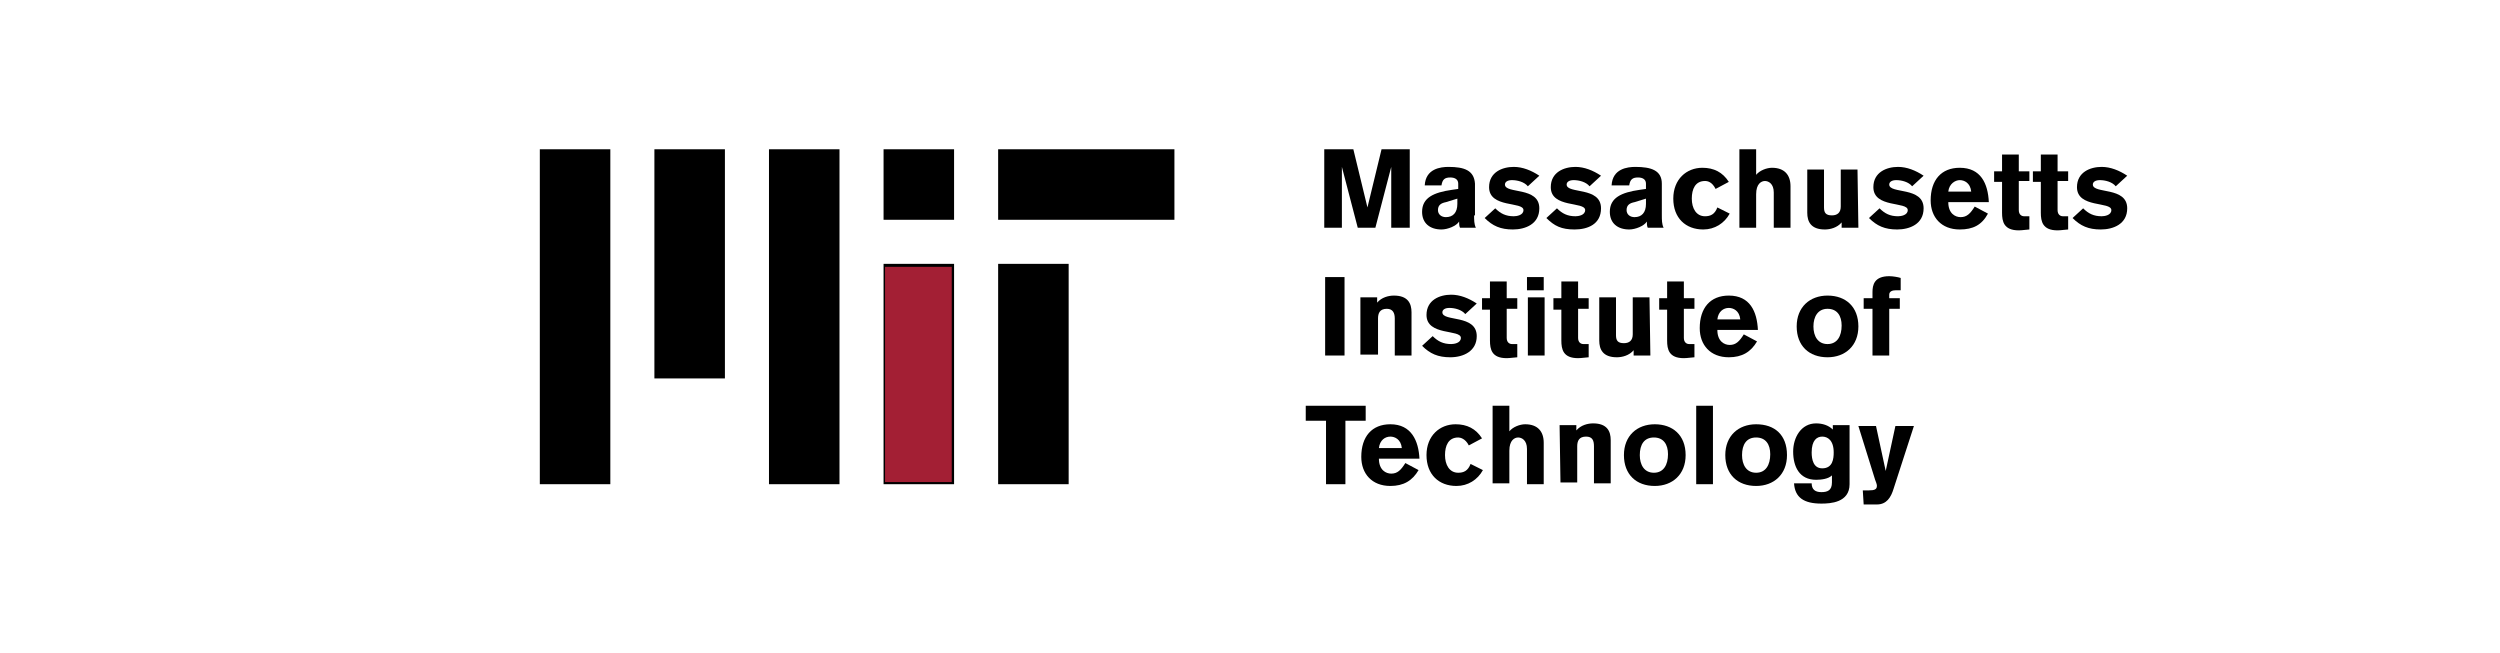 <?xml version="1.0" encoding="UTF-8" standalone="no"?>
<!-- Generator: Adobe Illustrator 26.0.3, SVG Export Plug-In . SVG Version: 6.00 Build 0)  -->

<svg
   version="1.0"
   id="katman_1"
   x="0px"
   y="0px"
   viewBox="0 0 352 92"
   xml:space="preserve"
   sodipodi:docname="MIT-logo.svg"
   width="352"
   height="92"
   inkscape:version="1.1.2 (b8e25be8, 2022-02-05)"
   xmlns:inkscape="http://www.inkscape.org/namespaces/inkscape"
   xmlns:sodipodi="http://sodipodi.sourceforge.net/DTD/sodipodi-0.dtd"
   xmlns:xlink="http://www.w3.org/1999/xlink"
   xmlns="http://www.w3.org/2000/svg"
   xmlns:svg="http://www.w3.org/2000/svg"><defs
   id="defs106">
	</defs><sodipodi:namedview
   id="namedview104"
   pagecolor="#ffffff"
   bordercolor="#666666"
   borderopacity="1.0"
   inkscape:pageshadow="2"
   inkscape:pageopacity="0.0"
   inkscape:pagecheckerboard="0"
   showgrid="false"
   inkscape:zoom="2.3435463"
   inkscape:cx="127.58442"
   inkscape:cy="39.896801"
   inkscape:window-width="1827"
   inkscape:window-height="969"
   inkscape:window-x="318"
   inkscape:window-y="25"
   inkscape:window-maximized="0"
   inkscape:current-layer="g101" />
<style
   type="text/css"
   id="style9">
	.st0{clip-path:url(#SVGID_00000108291268246726382580000016517556790055549860_);}
</style>
<g
   id="g101"
   transform="matrix(1.241,0,0,1.241,50.69,-49.844)">
	<defs
   id="defs12">
		<rect
   id="SVGID_1_"
   x="20.4"
   y="55.3"
   width="180.6"
   height="42.7" />
	</defs>
	<clipPath
   id="SVGID_00000176043347424789782620000016250620787809366195_">
		<use
   xlink:href="#SVGID_1_"
   style="overflow:visible"
   id="use14"
   x="0"
   y="0"
   width="100%"
   height="100%" />
	</clipPath>
	
<g
   id="g8070"><path
     d="m 92.4,57.1 h -20 v 8 h 20 z"
     id="path17" /><path
     d="m 41.4,57.1 h -8 v 26 h 8 z"
     id="path19" /><path
     d="m 54.4,57.1 h -8 v 38 h 8 z"
     id="path21" /><path
     d="m 28.4,57.1 h -8 v 38 h 8 z"
     id="path23" /><path
     d="m 80.4,70.1 h -8 v 25 h 8 z"
     id="path25" /><path
     d="m 67.4,57.1 h -8 v 8 h 8 z"
     id="path27" /><path
     d="m 67.4,70.1 h -8 v 25 h 8 z"
     id="path29" /><path
     d="m 109.4,57.1 h 3.3 l 1.6,6.6 v 0 l 1.6,-6.6 h 3.2 V 66 H 117 v -6.9 0 l -1.8,6.9 h -2 l -1.8,-6.9 v 0 6.9 h -2 z"
     id="path31" /><path
     d="m 126.4,64.6 c 0,0.5 0,1 0.2,1.4 h -1.8 c -0.1,-0.2 -0.1,-0.5 -0.1,-0.7 v 0 c -0.3,0.5 -1.3,0.9 -2,0.9 -1.3,0 -2.2,-0.7 -2.2,-2 0,-1.6 1.3,-2.2 3.4,-2.5 l 0.7,-0.1 V 61 c 0,-0.5 -0.4,-0.7 -0.9,-0.7 -0.6,0 -0.9,0.2 -1,0.9 h -1.9 c 0.1,-1.9 1.8,-2.1 2.7,-2.1 1.8,0 2.9,0.4 3,1.9 v 3.6 z m -1.9,-1.9 -1.3,0.4 c -0.5,0.1 -0.9,0.3 -0.9,0.9 0,0.5 0.4,0.8 0.9,0.8 0.8,0 1.3,-0.5 1.3,-1.5 z"
     id="path33" /><path
     d="m 132.5,61.3 c -0.4,-0.5 -1.2,-0.7 -1.8,-0.7 -0.5,0 -0.8,0.2 -0.8,0.5 0,1.1 3.9,0.2 3.9,2.7 0,1.8 -1.6,2.4 -3,2.4 -1.4,0 -2.3,-0.4 -3.2,-1.3 l 1.2,-1.1 c 0.6,0.6 1.2,0.9 2.1,0.9 0.3,0 1.1,-0.1 1.1,-0.7 0,-1 -3.9,-0.2 -3.9,-2.6 0,-1.7 1.5,-2.3 2.8,-2.3 1,0 2,0.4 2.9,1 z"
     id="path35" /><path
     d="m 139.5,61.3 c -0.4,-0.5 -1.2,-0.7 -1.8,-0.7 -0.5,0 -0.8,0.2 -0.8,0.5 0,1.1 3.9,0.2 3.9,2.7 0,1.8 -1.5,2.4 -3,2.4 -1.5,0 -2.3,-0.4 -3.2,-1.3 l 1.2,-1.1 c 0.6,0.6 1.2,0.9 2.1,0.9 0.3,0 1.1,-0.1 1.1,-0.7 0,-1 -3.9,-0.2 -3.9,-2.6 0,-1.7 1.5,-2.3 2.8,-2.3 1,0 2,0.4 2.9,1 z"
     id="path37" /><path
     d="m 147.7,64.6 c 0,0.5 0,1 0.2,1.4 h -1.8 C 146,65.8 146,65.5 146,65.3 v 0 c -0.3,0.5 -1.3,0.9 -2,0.9 -1.3,0 -2.2,-0.7 -2.2,-2 0,-1.6 1.3,-2.2 3.4,-2.5 l 0.7,-0.1 V 61 c 0,-0.5 -0.4,-0.7 -0.9,-0.7 -0.6,0 -0.9,0.2 -1,0.9 h -2 c 0.1,-1.9 1.8,-2.1 2.7,-2.1 1.8,0 3,0.4 3,1.9 z m -1.8,-1.9 -1.3,0.4 c -0.5,0.1 -0.9,0.3 -0.9,0.9 0,0.5 0.4,0.8 0.9,0.8 0.8,0 1.3,-0.5 1.3,-1.5 z"
     id="path39" /><path
     d="m 153.8,61.6 c -0.4,-0.8 -0.9,-0.9 -1.2,-0.9 -1.1,0 -1.5,0.9 -1.5,2 0,1.1 0.5,2 1.5,2 0.6,0 1.1,-0.2 1.4,-1 l 1.4,0.7 c -0.6,1.1 -1.7,1.8 -3,1.8 -2,0 -3.4,-1.3 -3.4,-3.5 0,-2.2 1.5,-3.5 3.3,-3.5 1.3,0 2.3,0.5 3,1.6 z"
     id="path41" /><path
     d="m 156.5,57.1 h 1.9 v 2.9 0 c 0.4,-0.5 1.2,-0.8 1.8,-0.8 1.4,0 2.1,0.8 2.1,2.1 V 66 h -1.9 v -4 c 0,-1 -0.6,-1.3 -1,-1.3 -0.4,0 -1,0.3 -1,1.5 V 66 h -1.9 z"
     id="path43" /><path
     d="m 170,66 h -1.9 v -0.6 c -0.5,0.6 -1.3,0.8 -1.9,0.8 -1.6,0 -2,-0.9 -2,-1.9 v -4.9 h 1.9 v 4.3 c 0,0.6 0.2,0.9 0.9,0.9 0.6,0 1,-0.3 1,-1 v -4.2 h 1.9 z"
     id="path45" /><path
     d="m 176.1,61.3 c -0.4,-0.5 -1.2,-0.7 -1.8,-0.7 -0.5,0 -0.8,0.2 -0.8,0.5 0,1.1 3.9,0.2 3.9,2.7 0,1.8 -1.6,2.4 -3,2.4 -1.4,0 -2.3,-0.4 -3.2,-1.3 l 1.2,-1.1 c 0.6,0.6 1.2,0.9 2.1,0.9 0.3,0 1.1,-0.1 1.1,-0.7 0,-1 -3.9,-0.2 -3.9,-2.6 0,-1.7 1.5,-2.3 2.8,-2.3 1,0 2,0.4 2.9,1 z"
     id="path47" /><path
     d="m 180.2,63.1 c 0,1.3 0.8,1.7 1.4,1.7 0.7,0 1.1,-0.4 1.6,-1.2 l 1.5,0.8 c -0.7,1.3 -1.7,1.8 -3.2,1.8 -2.1,0 -3.3,-1.4 -3.3,-3.3 0,-2.3 1.2,-3.7 3.3,-3.7 2.4,0 3.2,1.8 3.3,3.9 z m 2.6,-1.2 c -0.1,-1 -0.8,-1.3 -1.3,-1.3 -0.5,0 -1.2,0.4 -1.3,1.3 z"
     id="path49" /><path
     d="m 189.4,60.7 h -1.2 V 64 c 0,0.5 0.3,0.7 0.6,0.7 0.2,0 0.5,0 0.6,0 v 1.5 c -0.2,0 -0.8,0.1 -1.2,0.1 -1.7,0 -1.9,-1 -1.9,-2 v -3.5 h -0.9 v -1.2 h 0.9 v -1.9 h 1.9 v 1.9 h 1.2 z"
     id="path51" /><path
     d="m 193.8,60.7 h -1.2 V 64 c 0,0.5 0.3,0.7 0.6,0.7 0.2,0 0.5,0 0.6,0 v 1.5 c -0.2,0 -0.8,0.1 -1.2,0.1 -1.7,0 -1.9,-1 -1.9,-2 v -3.5 h -0.9 v -1.2 h 0.9 v -1.9 h 1.9 v 1.9 h 1.2 z"
     id="path53" /><path
     d="m 199.2,61.3 c -0.4,-0.5 -1.2,-0.7 -1.8,-0.7 -0.5,0 -0.8,0.2 -0.8,0.5 0,1.1 3.9,0.2 3.9,2.7 0,1.8 -1.6,2.4 -3,2.4 -1.4,0 -2.3,-0.4 -3.2,-1.3 l 1.2,-1.1 c 0.6,0.6 1.2,0.9 2.1,0.9 0.3,0 1.1,-0.1 1.1,-0.7 0,-1 -3.9,-0.2 -3.9,-2.6 0,-1.7 1.5,-2.3 2.8,-2.3 1,0 2,0.4 2.9,1 z"
     id="path55" /><path
     d="m 109.5,71.6 h 2.2 v 8.9 h -2.2 z"
     id="path57" /><path
     d="m 113.4,73.9 h 2 v 0.6 c 0.5,-0.6 1.3,-0.8 1.9,-0.8 1.6,0 2,0.9 2,1.9 v 4.9 h -1.9 v -4.2 c 0,-0.6 -0.2,-1.1 -0.9,-1.1 -0.8,0 -1,0.5 -1,1.1 v 4.1 h -2 v -6.5 z"
     id="path59" /><path
     d="m 125.4,75.8 c -0.4,-0.5 -1.2,-0.7 -1.8,-0.7 -0.5,0 -0.8,0.2 -0.8,0.5 0,1.1 3.9,0.2 3.9,2.7 0,1.7 -1.5,2.4 -3,2.4 -1.4,0 -2.3,-0.4 -3.2,-1.3 l 1.2,-1.1 c 0.6,0.6 1.2,0.9 2.1,0.9 0.3,0 1.1,-0.1 1.1,-0.7 0,-1 -3.9,-0.2 -3.9,-2.6 0,-1.7 1.5,-2.3 2.8,-2.3 1,0 2,0.4 2.9,1 z"
     id="path61" /><path
     d="m 131.3,75.2 h -1.2 v 3.3 c 0,0.5 0.3,0.7 0.6,0.7 0.2,0 0.5,0 0.6,0 v 1.5 c -0.2,0 -0.8,0.1 -1.2,0.1 -1.7,0 -1.9,-1 -1.9,-2 v -3.5 h -0.9 V 74 h 0.9 v -1.9 h 1.9 V 74 h 1.2 z"
     id="path63" /><path
     d="m 132.4,73.1 v -1.5 h 1.9 v 1.5 z m 2,0.8 v 6.6 h -1.9 v -6.6 z"
     id="path65" /><path
     d="m 139.4,75.2 h -1.2 v 3.3 c 0,0.5 0.3,0.7 0.6,0.7 0.2,0 0.5,0 0.6,0 v 1.5 c -0.2,0 -0.8,0.1 -1.2,0.1 -1.7,0 -1.9,-1 -1.9,-2 v -3.5 h -0.9 V 74 h 0.9 v -1.9 h 1.9 V 74 h 1.2 z"
     id="path67" /><path
     d="m 146.4,80.5 h -1.9 v -0.6 c -0.5,0.6 -1.3,0.8 -1.9,0.8 -1.6,0 -2,-0.9 -2,-1.9 v -4.9 h 1.9 v 4.3 c 0,0.6 0.2,0.9 0.9,0.9 0.6,0 1,-0.3 1,-1 v -4.2 h 1.9 z"
     id="path69" /><path
     d="m 151.4,75.2 h -1.2 v 3.3 c 0,0.5 0.3,0.7 0.6,0.7 0.2,0 0.5,0 0.6,0 v 1.5 c -0.2,0 -0.8,0.1 -1.2,0.1 -1.7,0 -1.9,-1 -1.9,-2 v -3.5 h -0.9 V 74 h 0.9 v -1.9 h 1.9 V 74 h 1.2 z"
     id="path71" /><path
     d="m 154,77.6 c 0,1.3 0.8,1.7 1.4,1.7 0.7,0 1.1,-0.4 1.6,-1.2 l 1.5,0.8 c -0.7,1.2 -1.7,1.8 -3.2,1.8 -2.1,0 -3.3,-1.4 -3.3,-3.3 0,-2.3 1.2,-3.7 3.3,-3.7 2.4,0 3.2,1.8 3.3,3.9 z m 2.6,-1.2 c -0.1,-1 -0.8,-1.3 -1.3,-1.3 -0.6,0 -1.2,0.4 -1.3,1.3 z"
     id="path73" /><path
     d="m 170,77.2 c 0,2.2 -1.5,3.5 -3.5,3.5 -2.1,0 -3.5,-1.3 -3.5,-3.5 0,-2.2 1.5,-3.5 3.5,-3.5 2.1,0 3.5,1.3 3.5,3.5 z m -5.1,0 c 0,1.1 0.5,2 1.6,2 1.1,0 1.6,-0.9 1.6,-2.1 0,-1.1 -0.5,-1.9 -1.6,-1.9 -1.1,0 -1.6,0.9 -1.6,2 z"
     id="path75" /><path
     d="m 171.6,75.2 h -1 V 74 h 1 v -0.7 c 0,-0.8 0.2,-1.8 1.9,-1.8 0.4,0 1,0.1 1.3,0.2 v 1.4 h -0.6 c -0.3,0 -0.7,0.1 -0.7,0.5 V 74 h 1.2 v 1.2 h -1.2 v 5.3 h -1.9 z"
     id="path77" /><path
     d="m 107.2,86.2 h 6.9 v 1.7 h -2.3 v 7.2 h -2.2 v -7.2 h -2.3 v -1.7 z"
     id="path79" /><path
     d="m 115.6,92.2 c 0,1.3 0.8,1.7 1.4,1.7 0.7,0 1.1,-0.4 1.6,-1.2 l 1.5,0.8 c -0.7,1.2 -1.7,1.8 -3.2,1.8 -2.1,0 -3.3,-1.4 -3.3,-3.3 0,-2.3 1.2,-3.7 3.3,-3.7 2.4,0 3.2,1.9 3.3,3.9 z m 2.6,-1.2 c -0.1,-1 -0.8,-1.3 -1.3,-1.3 -0.6,0 -1.2,0.4 -1.3,1.3 z"
     id="path81" /><path
     d="m 125.8,90.7 c -0.4,-0.8 -1,-0.9 -1.2,-0.9 -1.1,0 -1.5,0.9 -1.5,2 0,1.1 0.5,2 1.5,2 0.6,0 1.1,-0.2 1.4,-1 l 1.4,0.7 c -0.6,1.1 -1.7,1.8 -3,1.8 -2,0 -3.4,-1.3 -3.4,-3.5 0,-2.2 1.5,-3.5 3.3,-3.5 1.3,0 2.3,0.5 3,1.6 z"
     id="path83" /><path
     d="m 128.5,86.2 h 1.9 v 2.9 0 c 0.4,-0.5 1.2,-0.8 1.8,-0.8 1.4,0 2.1,0.8 2.1,2.1 v 4.7 h -1.9 v -4 c 0,-1 -0.6,-1.3 -1,-1.3 -0.4,0 -1,0.3 -1,1.5 V 95 h -1.9 z"
     id="path85" /><path
     d="M 136.1,88.4 H 138 V 89 c 0.5,-0.6 1.3,-0.8 1.9,-0.8 1.6,0 2,0.9 2,1.9 V 95 H 140 v -4.2 c 0,-0.7 -0.2,-1.1 -0.9,-1.1 -0.8,0 -1,0.5 -1,1.1 v 4.1 h -1.9 z"
     id="path87" /><path
     d="m 150.4,91.8 c 0,2.2 -1.5,3.5 -3.5,3.5 -2.1,0 -3.5,-1.3 -3.5,-3.5 0,-2.2 1.5,-3.5 3.5,-3.5 2,0 3.5,1.2 3.5,3.5 z m -5.2,0 c 0,1.1 0.5,2 1.6,2 1.1,0 1.6,-0.9 1.6,-2.1 0,-1.1 -0.5,-1.9 -1.6,-1.9 -1.1,0 -1.6,0.8 -1.6,2 z"
     id="path89" /><path
     d="m 151.6,95.1 v -8.9 h 1.9 v 8.9 z"
     id="path91" /><path
     d="m 161.9,91.8 c 0,2.2 -1.5,3.5 -3.5,3.5 -2.1,0 -3.5,-1.3 -3.5,-3.5 0,-2.2 1.5,-3.5 3.5,-3.5 2.1,0 3.5,1.2 3.5,3.5 z m -5.1,0 c 0,1.1 0.5,2 1.6,2 1.1,0 1.6,-0.9 1.6,-2.1 0,-1.1 -0.5,-1.9 -1.6,-1.9 -1.1,0 -1.6,0.8 -1.6,2 z"
     id="path93" /><path
     d="m 169,88.4 v 6.7 c 0,2.1 -2.2,2.2 -3.2,2.2 -2,0 -3,-0.7 -3.1,-2.3 h 2 c 0,0.7 0.4,1 1.1,1 0.7,0 1.2,-0.2 1.2,-1.1 v -0.8 c -0.4,0.4 -1.2,0.5 -1.8,0.5 -1.9,0 -2.6,-1.5 -2.6,-3.2 0,-1.6 0.9,-3.2 2.6,-3.2 0.7,0 1.4,0.2 1.9,0.7 v -0.5 z m -3.1,1.3 c -0.6,0 -1.2,0.4 -1.2,1.8 0,0.8 0.2,1.8 1.2,1.8 1.2,0 1.3,-1.1 1.3,-1.8 0,-1.4 -0.7,-1.8 -1.3,-1.8 z"
     id="path95" /><path
     d="m 170.5,95.8 c 0.2,0 0.4,0 0.7,0 0.6,0 0.9,-0.1 0.9,-0.5 0,-0.1 0,-0.2 -0.2,-0.7 L 170,88.5 h 2 l 1.1,5.1 v 0 l 1.1,-5.1 h 2.1 l -2.3,7.1 c -0.3,1 -0.8,1.8 -1.9,1.8 h -1.5 z"
     id="path97" /><path
     d="M 124.597,52.698 V 37.55 h 4.694 4.694 v 15.148 15.148 h -4.694 -4.694 z"
     id="path2868"
     style="stroke-width:0.427;fill:#a31f34"
     transform="matrix(0.806,0,0,0.806,-40.856,40.174)" /></g></g>
</svg>
